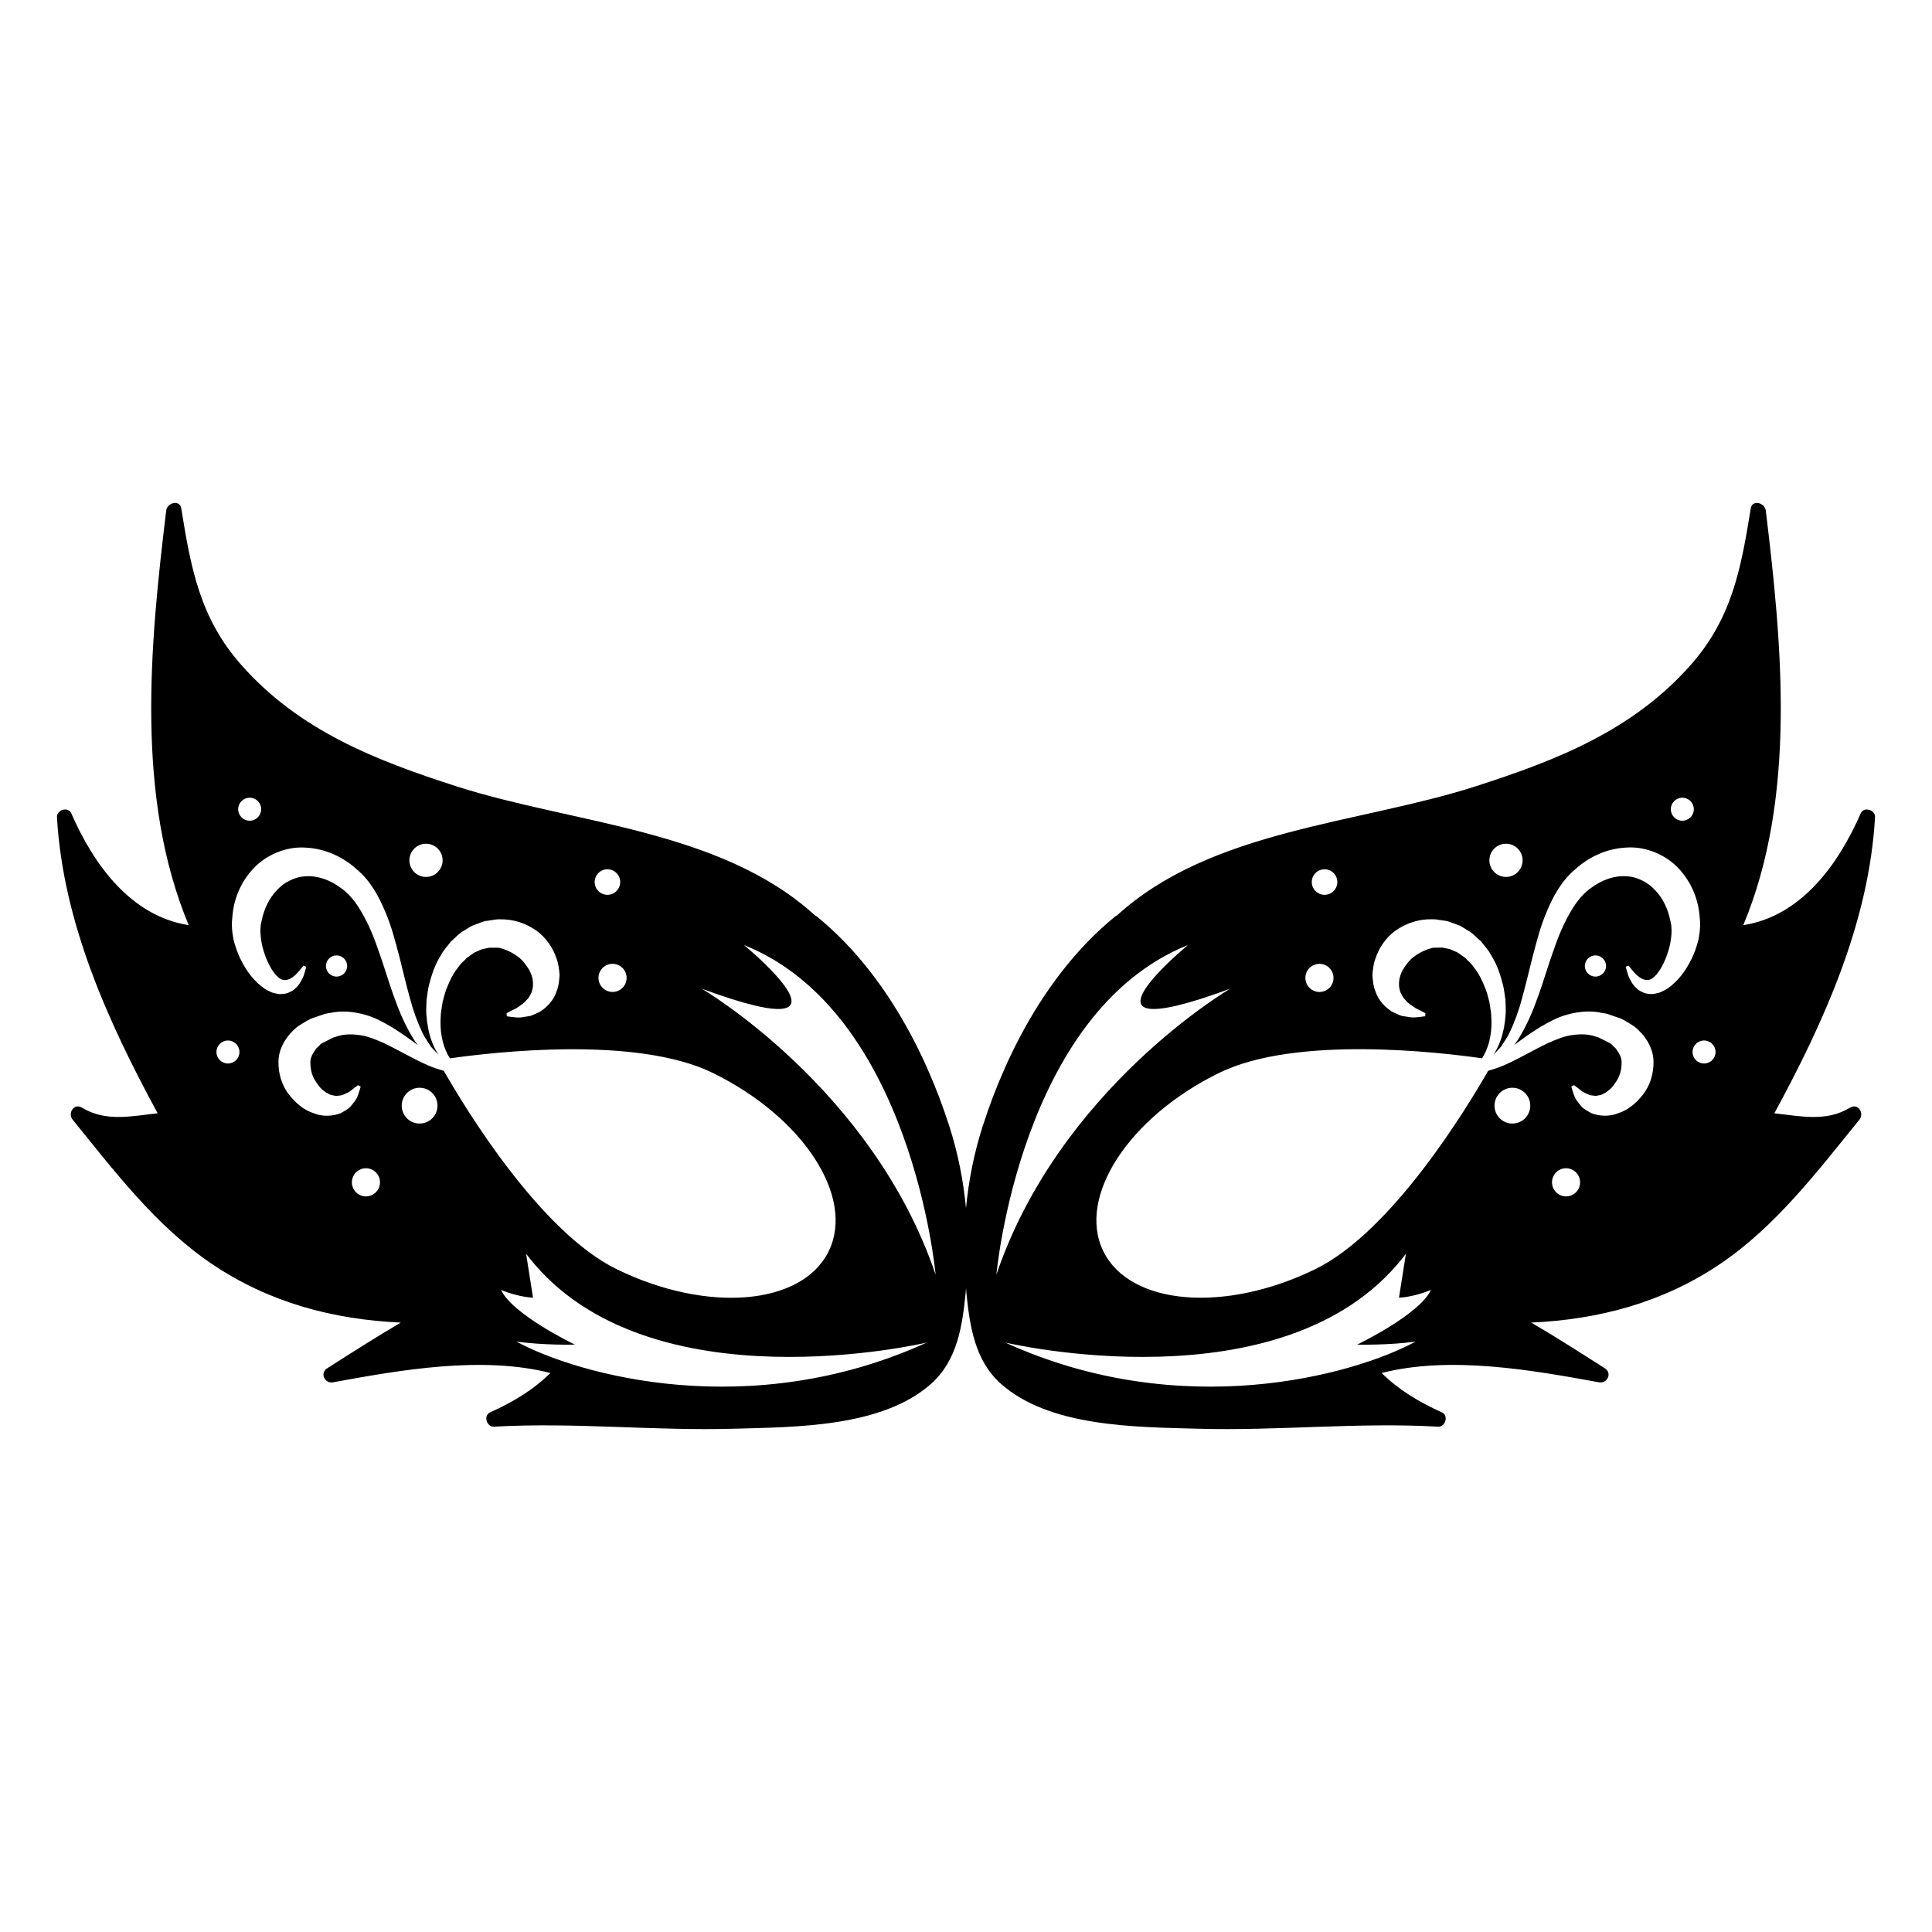 <?xml version="1.0" encoding="utf-8"?>
<!-- Generator: Adobe Illustrator 16.0.0, SVG Export Plug-In . SVG Version: 6.00 Build 0)  -->
<!DOCTYPE svg PUBLIC "-//W3C//DTD SVG 1.1//EN" "http://www.w3.org/Graphics/SVG/1.1/DTD/svg11.dtd">
<svg version="1.1" id="Layer_1" xmlns="http://www.w3.org/2000/svg" xmlns:xlink="http://www.w3.org/1999/xlink" x="0px" y="0px"
	 width="126px" height="126px" viewBox="0 0 126 126" enable-background="new 0 0 126 126" xml:space="preserve">
<path d="M120.657,72.237c-1.57,0.954-3.238,0.549-4.939,0.37c3.242-5.97,6.176-12.457,6.567-19.313
	c0.027-0.477-0.731-0.712-0.932-0.252c-1.464,3.352-3.887,6.705-7.661,7.296c3.493-8.353,2.526-18.301,1.468-27.043
	c-0.062-0.508-0.885-0.739-0.982-0.133c-0.627,3.897-1.217,7.158-3.921,10.212c-3.783,4.274-8.733,6.208-14.033,7.912
	c-7.594,2.442-17.227,2.798-23.388,8.426c-0.033,0.018-0.067,0.026-0.099,0.052c-4.209,3.424-7.031,8.629-8.66,13.719
	C63.524,75.21,63.172,76.991,63,78.79c-0.172-1.799-0.524-3.58-1.077-5.308c-1.629-5.09-4.451-10.294-8.66-13.719
	c-0.031-0.026-0.065-0.035-0.099-0.052c-6.161-5.628-15.794-5.984-23.388-8.426c-5.3-1.704-10.25-3.637-14.033-7.912
	c-2.704-3.055-3.294-6.315-3.921-10.212c-0.098-0.606-0.921-0.375-0.982,0.133c-1.059,8.743-2.025,18.69,1.468,27.043
	c-3.774-0.591-6.197-3.944-7.661-7.296c-0.2-0.46-0.959-0.224-0.932,0.252c0.392,6.856,3.325,13.343,6.567,19.313
	c-1.701,0.18-3.369,0.584-4.939-0.37c-0.518-0.314-0.946,0.367-0.606,0.785c2.735,3.369,5.449,6.958,9.089,9.415
	c3.735,2.521,7.905,3.617,12.31,3.82c-1.624,0.952-3.212,1.969-4.798,2.98c-0.494,0.316-0.164,1.015,0.386,0.914
	c4.384-0.805,9.727-1.744,14.172-0.607c-1.132,1.118-2.454,1.901-3.933,2.569c-0.455,0.206-0.227,0.959,0.253,0.932
	c5.215-0.298,10.456,0.284,15.678,0.133c3.991-0.115,9.655-0.086,12.847-2.945c1.681-1.506,2.014-3.718,2.234-5.889
	c0.012-0.111,0.017-0.223,0.026-0.334c0.01,0.111,0.015,0.223,0.026,0.334c0.221,2.17,0.554,4.382,2.234,5.889
	c3.191,2.858,8.855,2.83,12.847,2.945c5.222,0.15,10.463-0.432,15.678-0.133c0.479,0.027,0.708-0.726,0.253-0.932
	c-1.479-0.667-2.801-1.451-3.933-2.569c4.445-1.137,9.788-0.197,14.172,0.607c0.55,0.102,0.88-0.598,0.386-0.914
	c-1.586-1.011-3.174-2.028-4.798-2.98c4.404-0.203,8.574-1.299,12.31-3.82c3.64-2.456,6.354-6.045,9.089-9.415
	C121.604,72.604,121.175,71.922,120.657,72.237z M40.866,63.775c0,0.506-0.411,0.917-0.917,0.917s-0.917-0.41-0.917-0.917
	s0.411-0.917,0.917-0.917S40.866,63.269,40.866,63.775z M39.616,56.692c0.46,0,0.833,0.373,0.833,0.833s-0.373,0.833-0.833,0.833
	s-0.833-0.373-0.833-0.833S39.156,56.692,39.616,56.692z M27.783,55.026c0.599,0,1.083,0.485,1.083,1.083s-0.484,1.083-1.083,1.083
	S26.7,56.707,26.7,56.109S27.185,55.026,27.783,55.026z M16.283,52.025c0.414,0,0.75,0.336,0.75,0.75s-0.336,0.75-0.75,0.75
	s-0.75-0.336-0.75-0.75S15.869,52.025,16.283,52.025z M14.866,69.359c-0.414,0-0.75-0.336-0.75-0.75s0.336-0.75,0.75-0.75
	s0.75,0.336,0.75,0.75S15.28,69.359,14.866,69.359z M23.866,78.025c-0.506,0-0.916-0.41-0.916-0.917s0.41-0.917,0.916-0.917
	s0.916,0.41,0.916,0.917S24.372,78.025,23.866,78.025z M27.366,73.275c-0.645,0-1.166-0.522-1.166-1.167s0.521-1.167,1.166-1.167
	s1.166,0.522,1.166,1.167S28.011,73.275,27.366,73.275z M28.946,69.839c-0.314-0.089-0.644-0.197-0.991-0.343
	c-0.915-0.386-1.893-0.976-2.922-1.471c-0.518-0.225-1.051-0.452-1.583-0.519c-0.531-0.073-1.054-0.072-1.545,0.11l-0.172,0.052
	l-0.03,0.015l-0.106,0.054l-0.427,0.216l-0.212,0.108c-0.062,0.037-0.078,0.076-0.119,0.112c-0.068,0.073-0.138,0.139-0.209,0.199
	c-0.235,0.326-0.405,0.613-0.388,0.935c-0.002,0.32,0.061,0.687,0.233,1.032c0.182,0.319,0.408,0.647,0.67,0.818
	c0.127,0.124,0.255,0.146,0.385,0.232c0.129,0.044,0.255,0.055,0.391,0.085c0.123-0.024,0.261-0.019,0.389-0.05
	c0.128-0.057,0.246-0.109,0.352-0.157c0.227-0.104,0.365-0.274,0.495-0.353c0.123-0.093,0.188-0.143,0.188-0.143l0.178,0.094
	c0,0-0.024,0.082-0.069,0.235c-0.061,0.149-0.098,0.405-0.284,0.673c-0.099,0.131-0.213,0.282-0.351,0.443
	c-0.159,0.135-0.374,0.254-0.604,0.388c-0.485,0.184-1.157,0.246-1.753-0.001c-0.629-0.197-1.157-0.64-1.604-1.203
	c-0.447-0.563-0.725-1.352-0.696-2.22c0.028-0.905,0.599-1.722,1.26-2.24c0.351-0.218,0.8-0.522,1.062-0.575l0.452-0.156
	l0.113-0.039l0.057-0.02c-0.016,0.006,0.159-0.059,0.09-0.032l0.009-0.001l0.018-0.003l0.035-0.006l0.282-0.048
	c0.741-0.167,1.532-0.083,2.218,0.106c0.703,0.184,1.285,0.524,1.828,0.84c0.62,0.385,1.16,0.783,1.664,1.148
	c-0.112-0.144-0.224-0.292-0.318-0.454c-0.416-0.689-0.791-1.478-1.097-2.322c-0.329-0.844-0.593-1.741-0.897-2.652
	c-0.313-0.896-0.615-1.836-1.055-2.679c-0.426-0.844-0.942-1.65-1.647-2.132c-0.696-0.53-1.549-0.825-2.304-0.763
	c-0.381,0.014-0.735,0.121-1.051,0.285c-0.32,0.153-0.603,0.374-0.839,0.637c-0.494,0.512-0.808,1.194-0.965,1.908l-0.055,0.268
	l-0.014,0.067l-0.002,0.008c0.001-0.026-0.005,0.07,0.001-0.056l-0.001,0.021l-0.003,0.041l-0.01,0.162
	c-0.024,0.249,0.005,0.338,0.002,0.485c0.027,0.326,0.086,0.678,0.186,0.995c0.19,0.64,0.468,1.216,0.784,1.579
	c0.325,0.379,0.577,0.431,0.898,0.305c0.315-0.138,0.557-0.423,0.698-0.597c0.151-0.186,0.232-0.284,0.232-0.284l0.184,0.08
	c0,0-0.038,0.129-0.108,0.372c-0.037,0.124-0.073,0.279-0.178,0.446c-0.09,0.173-0.192,0.379-0.415,0.569
	c-0.09,0.11-0.229,0.189-0.392,0.262c-0.153,0.094-0.342,0.112-0.546,0.125c-0.206,0.021-0.385-0.056-0.594-0.1
	c-0.167-0.08-0.365-0.163-0.523-0.275c-0.641-0.452-1.141-1.104-1.527-1.889c-0.195-0.396-0.35-0.823-0.471-1.314
	c-0.045-0.267-0.095-0.596-0.093-0.778l-0.008-0.162l-0.002-0.041l-0.001-0.021l0.004-0.088l0.008-0.095l0.033-0.385
	c0.095-1.031,0.52-2.152,1.365-3.042c0.825-0.888,2.141-1.454,3.409-1.36c1.274,0.06,2.438,0.612,3.305,1.396
	c0.941,0.78,1.48,1.825,1.892,2.804c0.423,0.993,0.66,1.981,0.914,2.925c0.234,0.94,0.449,1.847,0.682,2.68
	c0.219,0.844,0.499,1.6,0.819,2.266c0.155,0.335,0.371,0.607,0.54,0.898c0.17,0.188,0.334,0.36,0.498,0.529
	c-0.178-0.288-0.346-0.605-0.469-0.979c-0.174-0.497-0.273-1.061-0.314-1.664c-0.021-0.302,0.006-0.611,0.014-0.93
	c0.051-0.313,0.08-0.64,0.159-0.963c0.165-0.644,0.376-1.317,0.771-1.935c0.16-0.327,0.434-0.599,0.658-0.902
	c0.292-0.249,0.545-0.555,0.904-0.742c0.171-0.103,0.338-0.219,0.52-0.305l0.571-0.21l0.145-0.051l0.073-0.024l0.17-0.024
	l0.241-0.034c0.176-0.018,0.289-0.062,0.513-0.059c0.949-0.024,1.718,0.251,2.401,0.711c0.67,0.466,1.121,1.154,1.354,1.855
	c0.13,0.348,0.166,0.721,0.196,1.071c-0.03,0.364-0.05,0.708-0.185,1.028c-0.2,0.654-0.687,1.105-1.105,1.368
	c-0.229,0.105-0.436,0.21-0.63,0.27c-0.198,0.032-0.38,0.061-0.543,0.087c-0.319,0.041-0.568-0.021-0.731-0.031
	c-0.161-0.022-0.247-0.035-0.247-0.035l-0.018-0.199c0,0,0.075-0.04,0.216-0.113c0.133-0.084,0.348-0.147,0.564-0.306
	c0.104-0.075,0.218-0.158,0.342-0.248c0.111-0.097,0.203-0.223,0.309-0.331c0.081-0.13,0.155-0.262,0.217-0.396
	c0.025-0.157,0.087-0.287,0.074-0.453c0.017-0.306-0.063-0.66-0.256-0.994c-0.199-0.32-0.436-0.664-0.786-0.891
	c-0.316-0.24-0.769-0.439-1.111-0.521c-0.097-0.035-0.306-0.013-0.453-0.022h-0.244h-0.003l-0.08,0.019l-0.364,0.075
	c-0.119,0.037-0.229,0.102-0.348,0.148c-0.247,0.078-0.435,0.283-0.664,0.419c-0.179,0.207-0.409,0.365-0.558,0.608
	c-0.36,0.431-0.597,0.964-0.798,1.483c-0.099,0.262-0.151,0.535-0.229,0.798c-0.033,0.269-0.092,0.533-0.114,0.792
	c-0.04,0.52-0.028,1.02,0.059,1.468c0.077,0.452,0.227,0.846,0.396,1.176c0.051,0.083,0.095,0.154,0.142,0.231
	c2.764-0.396,12.13-1.498,17.13,0.946c5.909,2.888,9.298,8.096,7.569,11.632c-1.728,3.536-7.919,4.062-13.828,1.173
	C35.217,80.33,30.331,72.264,28.946,69.839z M21.257,63c0-0.382,0.311-0.691,0.692-0.691s0.692,0.31,0.692,0.691
	c0,0.382-0.311,0.692-0.692,0.692S21.257,63.382,21.257,63z M33.679,87.494c1.788,0.25,3.812,0.198,3.812,0.198
	s-4.062-1.948-4.812-3.562c1.219,0.489,2.083,0.5,2.083,0.5l-0.45-2.862c0.072,0.095,0.145,0.189,0.218,0.281
	c7.792,9.804,25.907,5.51,25.907,5.51C48.929,92.807,37.71,89.682,33.679,87.494z M45.768,64.481
	c2.976,1.097,4.575,1.42,5.317,1.299c2.078-0.338-2.567-4.149-2.567-4.149c10.974,4.394,12.5,21.5,12.5,21.5
	C56.906,70.984,45.768,64.481,45.768,64.481z M109.717,52.025c0.414,0,0.75,0.336,0.75,0.75s-0.336,0.75-0.75,0.75
	s-0.75-0.336-0.75-0.75S109.303,52.025,109.717,52.025z M98.217,55.026c0.599,0,1.083,0.485,1.083,1.083s-0.484,1.083-1.083,1.083
	s-1.083-0.485-1.083-1.083S97.618,55.026,98.217,55.026z M86.384,56.692c0.46,0,0.833,0.373,0.833,0.833s-0.373,0.833-0.833,0.833
	s-0.833-0.373-0.833-0.833S85.924,56.692,86.384,56.692z M86.051,62.859c0.506,0,0.917,0.41,0.917,0.917s-0.411,0.917-0.917,0.917
	s-0.917-0.41-0.917-0.917S85.545,62.859,86.051,62.859z M64.982,83.131c0,0,1.526-17.106,12.5-21.5c0,0-4.646,3.811-2.567,4.149
	c0.742,0.121,2.342-0.202,5.317-1.299C80.232,64.481,69.094,70.984,64.982,83.131z M88.51,87.692c0,0,2.023,0.053,3.812-0.198
	c-4.031,2.188-15.25,5.313-26.758,0.065c0,0,18.115,4.293,25.907-5.51c0.073-0.092,0.146-0.186,0.218-0.281l-0.45,2.862
	c0,0,0.864-0.011,2.083-0.5C92.571,85.744,88.51,87.692,88.51,87.692z M98.634,73.275c-0.645,0-1.166-0.522-1.166-1.167
	s0.521-1.167,1.166-1.167s1.166,0.522,1.166,1.167S99.278,73.275,98.634,73.275z M102.134,78.025c-0.506,0-0.916-0.41-0.916-0.917
	s0.41-0.917,0.916-0.917s0.916,0.41,0.916,0.917S102.64,78.025,102.134,78.025z M108.778,64.452
	c-0.158,0.112-0.356,0.195-0.523,0.275c-0.209,0.044-0.388,0.121-0.594,0.1c-0.204-0.013-0.393-0.032-0.546-0.125
	c-0.163-0.073-0.302-0.152-0.392-0.262c-0.223-0.189-0.325-0.396-0.415-0.569c-0.104-0.167-0.141-0.323-0.178-0.446
	c-0.07-0.242-0.108-0.372-0.108-0.372l0.184-0.08c0,0,0.081,0.099,0.232,0.284c0.142,0.174,0.383,0.459,0.698,0.597
	c0.321,0.126,0.573,0.074,0.898-0.305c0.316-0.362,0.594-0.939,0.784-1.579c0.1-0.317,0.158-0.669,0.186-0.995
	c-0.003-0.146,0.026-0.236,0.002-0.485l-0.01-0.162l-0.003-0.041l-0.001-0.021c0.006,0.126,0,0.03,0.001,0.056l-0.002-0.008
	l-0.014-0.067l-0.055-0.268c-0.157-0.713-0.471-1.396-0.965-1.908c-0.236-0.263-0.519-0.483-0.839-0.637
	c-0.315-0.164-0.67-0.271-1.051-0.285c-0.755-0.062-1.607,0.233-2.304,0.763c-0.705,0.482-1.222,1.288-1.647,2.132
	c-0.439,0.842-0.742,1.782-1.055,2.679c-0.305,0.911-0.568,1.808-0.897,2.652c-0.306,0.845-0.681,1.633-1.097,2.322
	c-0.095,0.162-0.206,0.31-0.318,0.454c0.504-0.365,1.044-0.763,1.664-1.148c0.543-0.316,1.125-0.656,1.828-0.84
	c0.686-0.189,1.477-0.273,2.218-0.106l0.282,0.048l0.035,0.006l0.018,0.003l0.009,0.001c-0.069-0.026,0.105,0.038,0.09,0.032
	l0.057,0.02l0.113,0.039l0.452,0.156c0.262,0.052,0.711,0.357,1.062,0.575c0.661,0.519,1.231,1.335,1.26,2.24
	c0.028,0.869-0.249,1.658-0.696,2.22c-0.446,0.563-0.975,1.006-1.604,1.203c-0.596,0.248-1.268,0.185-1.753,0.001
	c-0.229-0.134-0.444-0.253-0.604-0.388c-0.138-0.162-0.252-0.313-0.351-0.443c-0.187-0.268-0.224-0.524-0.284-0.673
	c-0.045-0.153-0.069-0.235-0.069-0.235l0.178-0.094c0,0,0.065,0.05,0.188,0.143c0.13,0.079,0.269,0.249,0.495,0.353
	c0.105,0.047,0.224,0.1,0.352,0.157c0.128,0.031,0.266,0.026,0.389,0.05c0.136-0.03,0.262-0.041,0.391-0.085
	c0.13-0.085,0.258-0.108,0.385-0.232c0.262-0.171,0.488-0.499,0.67-0.818c0.173-0.345,0.235-0.711,0.233-1.032
	c0.018-0.321-0.152-0.609-0.388-0.935c-0.071-0.06-0.141-0.126-0.209-0.199c-0.041-0.037-0.058-0.075-0.119-0.112l-0.212-0.108
	l-0.427-0.216l-0.106-0.054l-0.03-0.015l-0.172-0.052c-0.491-0.182-1.014-0.183-1.545-0.11c-0.532,0.066-1.065,0.294-1.583,0.519
	c-1.029,0.495-2.007,1.084-2.922,1.471c-0.348,0.146-0.677,0.254-0.991,0.343c-1.385,2.424-6.271,10.49-11.271,12.934
	c-5.909,2.888-12.101,2.363-13.828-1.173c-1.729-3.536,1.66-8.744,7.569-11.632c5-2.444,14.366-1.343,17.13-0.946
	c0.047-0.077,0.091-0.148,0.142-0.231c0.169-0.33,0.318-0.724,0.396-1.176c0.087-0.448,0.099-0.948,0.059-1.468
	c-0.022-0.259-0.081-0.523-0.114-0.792c-0.078-0.263-0.131-0.536-0.229-0.798c-0.201-0.52-0.438-1.052-0.798-1.483
	c-0.148-0.243-0.379-0.401-0.558-0.608c-0.229-0.136-0.417-0.342-0.664-0.419c-0.118-0.047-0.229-0.111-0.348-0.148l-0.364-0.075
	l-0.08-0.019h-0.003h-0.244c-0.147,0.009-0.356-0.013-0.453,0.022c-0.343,0.082-0.795,0.281-1.111,0.521
	c-0.351,0.228-0.587,0.571-0.786,0.891c-0.193,0.334-0.272,0.688-0.256,0.994c-0.013,0.166,0.049,0.296,0.074,0.453
	c0.062,0.135,0.136,0.266,0.217,0.396c0.105,0.108,0.197,0.233,0.309,0.331c0.124,0.09,0.238,0.173,0.342,0.248
	c0.217,0.158,0.432,0.221,0.564,0.306c0.141,0.074,0.216,0.113,0.216,0.113l-0.018,0.199c0,0-0.086,0.012-0.247,0.035
	c-0.163,0.01-0.412,0.072-0.731,0.031c-0.163-0.026-0.345-0.055-0.543-0.087c-0.194-0.06-0.4-0.165-0.63-0.27
	c-0.419-0.263-0.905-0.714-1.105-1.368c-0.135-0.32-0.154-0.664-0.185-1.028c0.03-0.35,0.066-0.723,0.196-1.071
	c0.232-0.701,0.684-1.39,1.354-1.855c0.684-0.46,1.452-0.736,2.401-0.711c0.224-0.003,0.337,0.041,0.513,0.059l0.241,0.034
	l0.17,0.024l0.073,0.024l0.145,0.051l0.571,0.21c0.182,0.086,0.349,0.202,0.52,0.305c0.359,0.187,0.612,0.493,0.904,0.742
	c0.225,0.303,0.498,0.575,0.658,0.902c0.396,0.618,0.606,1.291,0.771,1.935c0.079,0.323,0.108,0.65,0.159,0.963
	c0.008,0.319,0.035,0.628,0.014,0.93c-0.041,0.603-0.141,1.167-0.314,1.664c-0.123,0.373-0.291,0.69-0.469,0.979
	c0.164-0.169,0.328-0.341,0.498-0.529c0.169-0.291,0.385-0.563,0.54-0.898c0.32-0.666,0.601-1.422,0.819-2.266
	c0.232-0.833,0.447-1.739,0.682-2.68c0.254-0.943,0.491-1.932,0.914-2.925c0.411-0.979,0.95-2.024,1.892-2.804
	c0.866-0.784,2.03-1.335,3.305-1.396c1.269-0.094,2.584,0.472,3.409,1.36c0.846,0.89,1.271,2.011,1.365,3.042l0.033,0.385
	l0.008,0.095l0.004,0.088l-0.001,0.021l-0.002,0.041l-0.008,0.162c0.002,0.182-0.048,0.511-0.093,0.778
	c-0.121,0.492-0.275,0.918-0.471,1.314C109.919,63.348,109.419,64,108.778,64.452z M104.743,63c0,0.382-0.311,0.692-0.692,0.692
	s-0.692-0.31-0.692-0.692c0-0.382,0.311-0.691,0.692-0.691S104.743,62.618,104.743,63z M111.134,69.359
	c-0.414,0-0.75-0.336-0.75-0.75s0.336-0.75,0.75-0.75s0.75,0.336,0.75,0.75S111.548,69.359,111.134,69.359z"/>
</svg>

